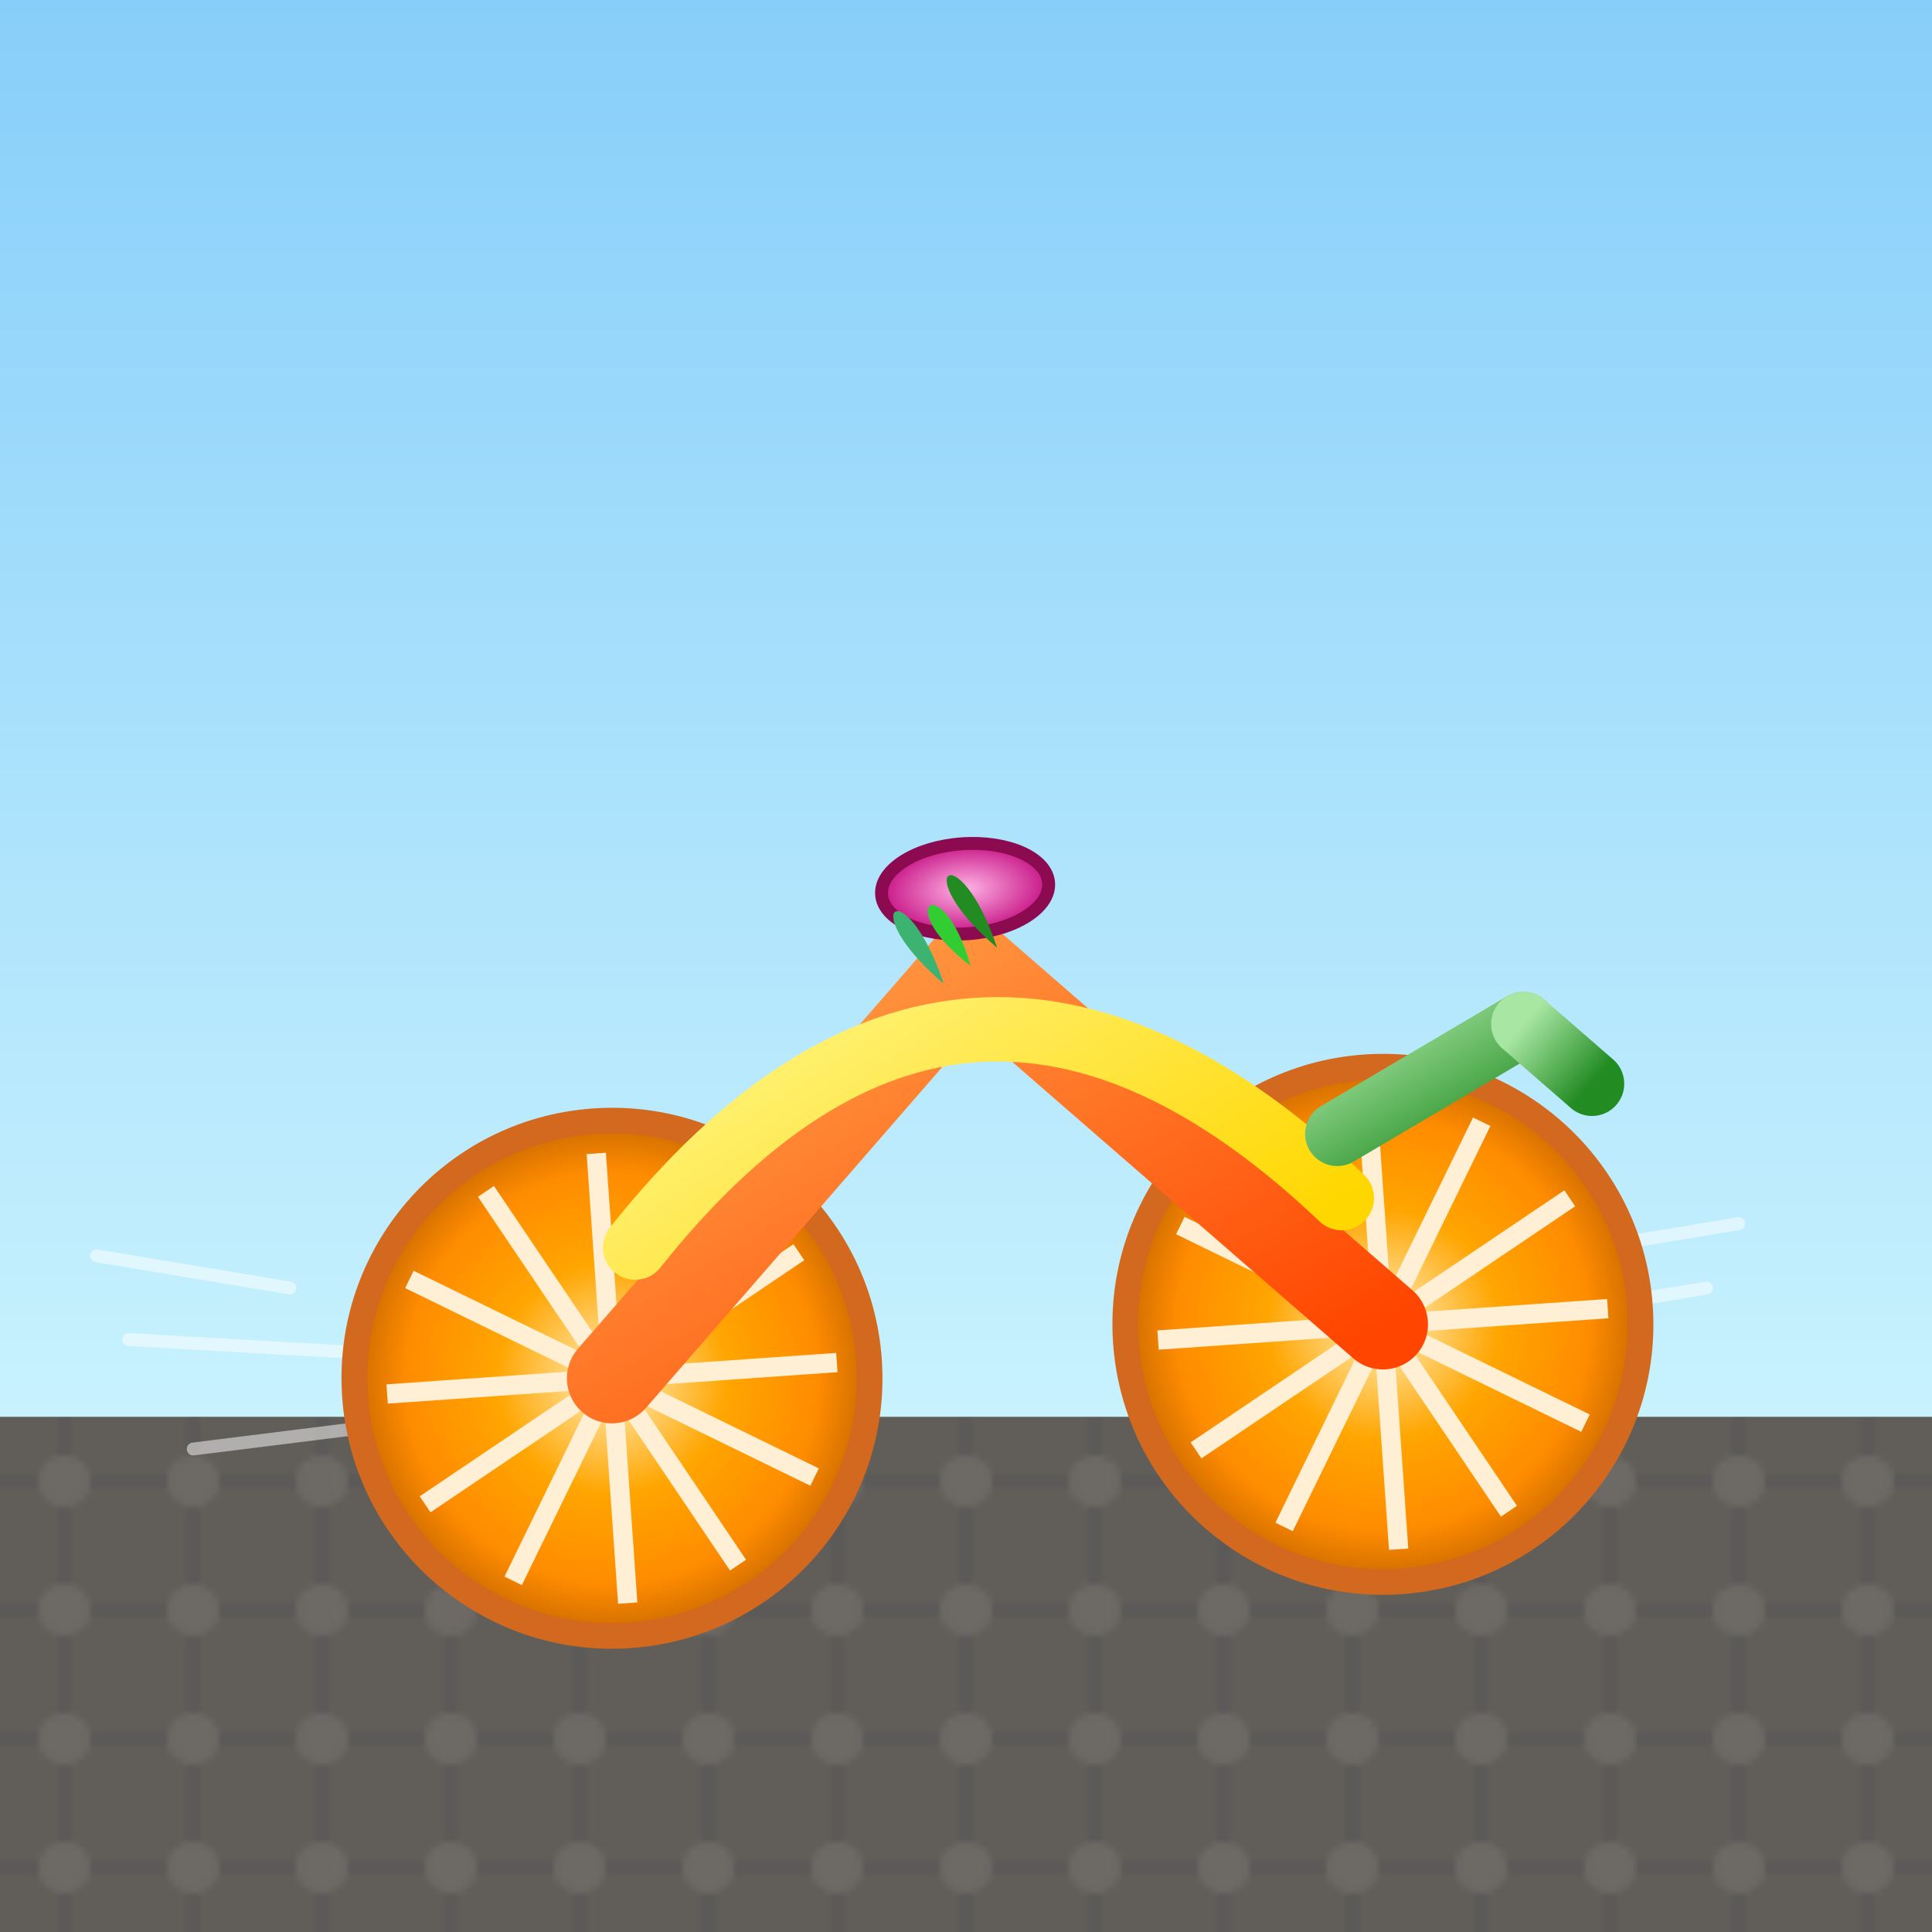<svg xmlns="http://www.w3.org/2000/svg" viewBox="0 0 300 300">
  <defs>
    <!-- Gradients -->
    <linearGradient id="skyGrad" x1="0" y1="0" x2="0" y2="1">
      <stop offset="0%" stop-color="#87CEFA"/>
      <stop offset="100%" stop-color="#E0FFFF"/>
    </linearGradient>
    <radialGradient id="orangeGrad" cx="0.5" cy="0.5" r="0.5">
      <stop offset="0%" stop-color="#FFF1C1"/>
      <stop offset="45%" stop-color="#FFA500"/>
      <stop offset="80%" stop-color="#FF8C00"/>
      <stop offset="100%" stop-color="#CC6A00"/>
    </radialGradient>
    <linearGradient id="carrotGrad" x1="0" y1="0" x2="1" y2="1">
      <stop offset="0%" stop-color="#FFA64D"/>
      <stop offset="100%" stop-color="#FF4500"/>
    </linearGradient>
    <linearGradient id="bananaGrad" x1="0" y1="0" x2="1" y2="1">
      <stop offset="0%" stop-color="#FFFFB2"/>
      <stop offset="100%" stop-color="#FFD700"/>
    </linearGradient>
    <linearGradient id="cucumberGrad" x1="0" y1="0" x2="1" y2="1">
      <stop offset="0%" stop-color="#A8E6A3"/>
      <stop offset="100%" stop-color="#228B22"/>
    </linearGradient>
    <radialGradient id="berryGrad" cx="0.5" cy="0.5" r="0.5">
      <stop offset="0%" stop-color="#FFB3E6"/>
      <stop offset="100%" stop-color="#C71585"/>
    </radialGradient>
    <!-- Cobblestone pattern -->
    <pattern id="cobble" patternUnits="userSpaceOnUse" width="20" height="20">
      <rect width="20" height="20" fill="#615E5A"/>
      <path d="M0 10 H20 M10 0 V20" stroke="#555" stroke-width="1"/>
      <circle cx="10" cy="10" r="4" fill="#6D6A66"/>
    </pattern>
  </defs>

  <!-- Background sky -->
  <rect width="300" height="300" fill="url(#skyGrad)"/>

  <!-- Cobblestone road -->
  <rect y="220" width="300" height="80" fill="url(#cobble)"/>

  <!-- Speed lines -->
  <g stroke="#FFFFFF" stroke-width="2" stroke-linecap="round" opacity="0.5">
    <line x1="45" y1="200" x2="15" y2="195"/>
    <line x1="55" y1="210" x2="20" y2="208"/>
    <line x1="70" y1="220" x2="30" y2="225"/>
    <line x1="240" y1="195" x2="270" y2="190"/>
    <line x1="235" y1="205" x2="265" y2="200"/>
  </g>

  <!-- Fruit & veggie bicycle -->
  <g transform="translate(0,-10) rotate(-4 150 150)">
    <!-- Wheels -->
    <g transform="translate(90,220)">
      <circle r="40" fill="url(#orangeGrad)" stroke="#D2691E" stroke-width="4"/>
      <g stroke="#FFEFD5" stroke-width="3">
        <line x1="0" y1="0" x2="35" y2="0"/>
        <line x1="0" y1="0" x2="35" y2="0" transform="rotate(30)"/>
        <line x1="0" y1="0" x2="35" y2="0" transform="rotate(60)"/>
        <line x1="0" y1="0" x2="35" y2="0" transform="rotate(90)"/>
        <line x1="0" y1="0" x2="35" y2="0" transform="rotate(120)"/>
        <line x1="0" y1="0" x2="35" y2="0" transform="rotate(150)"/>
        <line x1="0" y1="0" x2="35" y2="0" transform="rotate(180)"/>
        <line x1="0" y1="0" x2="35" y2="0" transform="rotate(210)"/>
        <line x1="0" y1="0" x2="35" y2="0" transform="rotate(240)"/>
        <line x1="0" y1="0" x2="35" y2="0" transform="rotate(270)"/>
        <line x1="0" y1="0" x2="35" y2="0" transform="rotate(300)"/>
        <line x1="0" y1="0" x2="35" y2="0" transform="rotate(330)"/>
      </g>
    </g>
    <g transform="translate(210,220)">
      <circle r="40" fill="url(#orangeGrad)" stroke="#D2691E" stroke-width="4"/>
      <g stroke="#FFEFD5" stroke-width="3">
        <line x1="0" y1="0" x2="35" y2="0"/>
        <line x1="0" y1="0" x2="35" y2="0" transform="rotate(30)"/>
        <line x1="0" y1="0" x2="35" y2="0" transform="rotate(60)"/>
        <line x1="0" y1="0" x2="35" y2="0" transform="rotate(90)"/>
        <line x1="0" y1="0" x2="35" y2="0" transform="rotate(120)"/>
        <line x1="0" y1="0" x2="35" y2="0" transform="rotate(150)"/>
        <line x1="0" y1="0" x2="35" y2="0" transform="rotate(180)"/>
        <line x1="0" y1="0" x2="35" y2="0" transform="rotate(210)"/>
        <line x1="0" y1="0" x2="35" y2="0" transform="rotate(240)"/>
        <line x1="0" y1="0" x2="35" y2="0" transform="rotate(270)"/>
        <line x1="0" y1="0" x2="35" y2="0" transform="rotate(300)"/>
        <line x1="0" y1="0" x2="35" y2="0" transform="rotate(330)"/>
      </g>
    </g>

    <!-- Carrot frame -->
    <path d="M90 220 L150 160 L210 220" fill="none" stroke="url(#carrotGrad)" stroke-width="14" stroke-linecap="round"/>

    <!-- Banana top tube -->
    <path d="M95 200 Q150 140 205 200" fill="none" stroke="url(#bananaGrad)" stroke-width="10" stroke-linecap="round"/>

    <!-- Beet seat -->
    <ellipse cx="150" cy="148" rx="13" ry="7" fill="url(#berryGrad)" stroke="#8B0A50" stroke-width="2"/>

    <!-- Cucumber handlebars -->
    <path d="M205 190 L235 175" fill="none" stroke="url(#cucumberGrad)" stroke-width="10" stroke-linecap="round"/>
    <path d="M235 175 L245 185" fill="none" stroke="url(#cucumberGrad)" stroke-width="10" stroke-linecap="round"/>

    <!-- Carrot leaves -->
    <g transform="translate(150,160) rotate(-30)">
      <path d="M0 0 C-5 -15 5 -15 0 0" fill="#32CD32"/>
      <path d="M5 0 C0 -18 10 -18 5 0" fill="#228B22"/>
      <path d="M-5 0 C-10 -18 0 -18 -5 0" fill="#3CB371"/>
    </g>
  </g>
</svg>